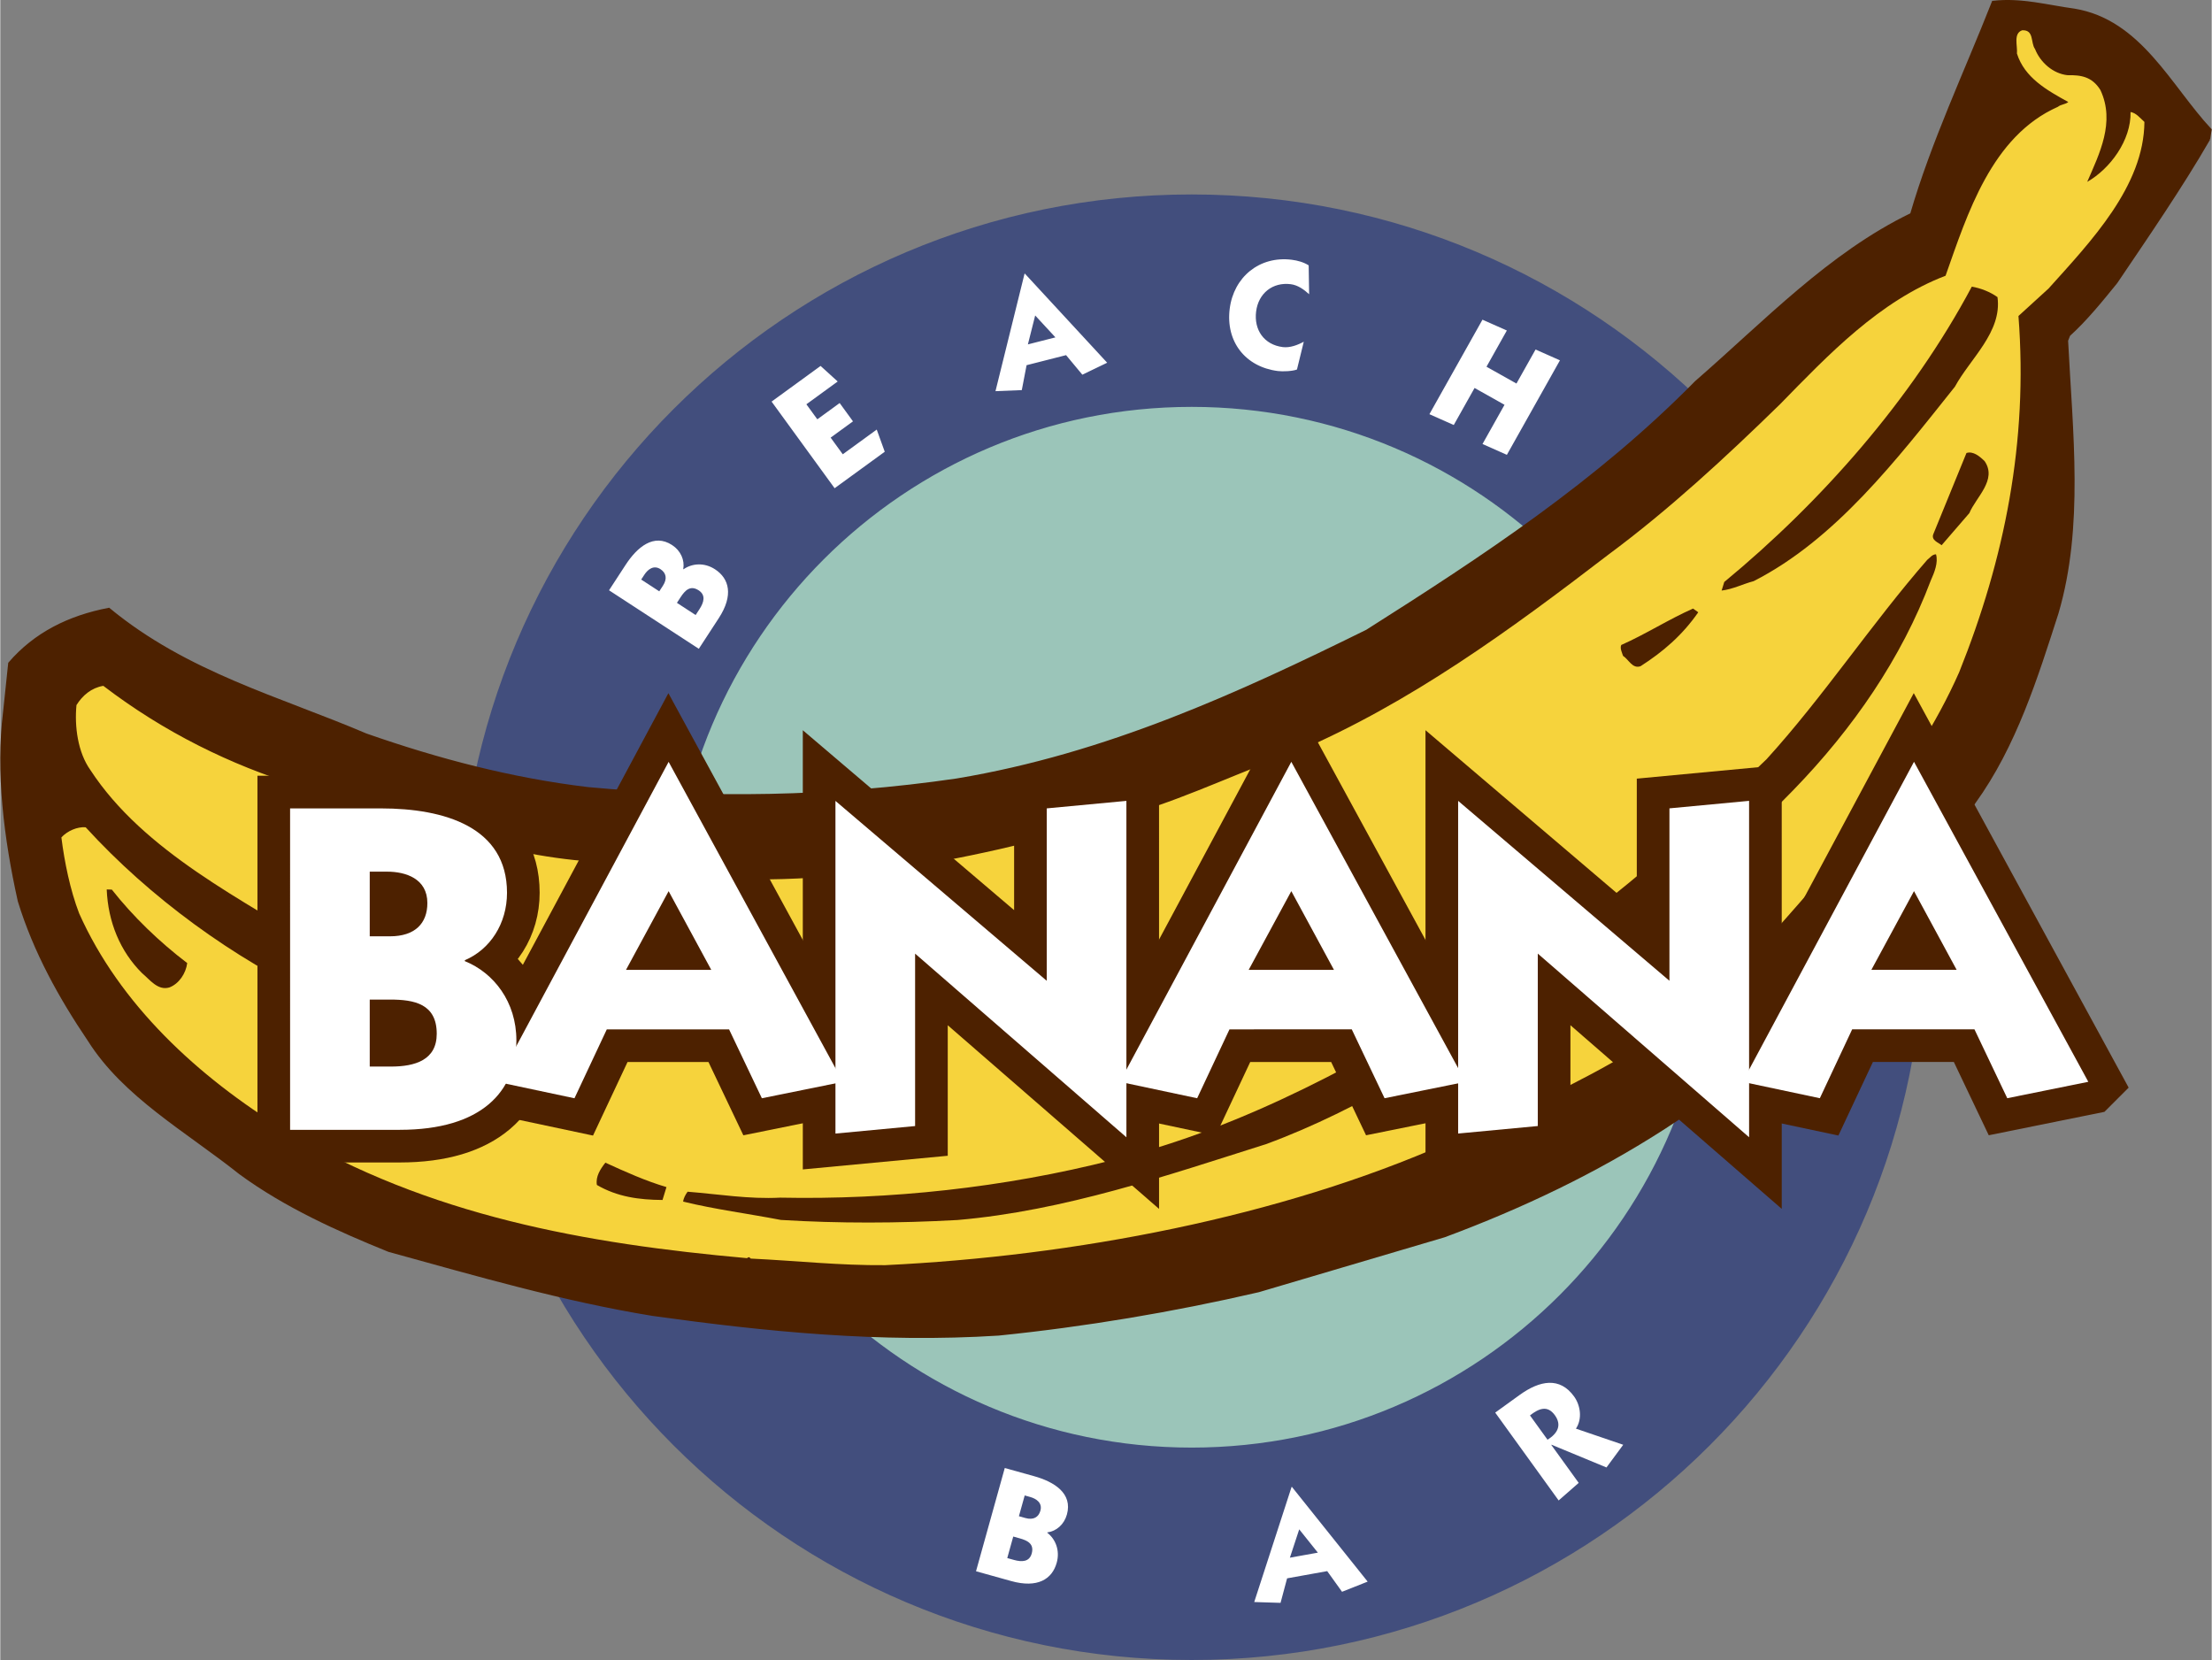 <svg xmlns="http://www.w3.org/2000/svg" width="2500" height="1876" viewBox="0 0 440.382 330.548"><rect x="0" y="0" width="440.382" height="330.548" fill="#808080" stroke="none"/><circle cx="237.249" cy="184.636" r="103.866" fill="#9bc5b9" stroke="#9bc5b9" stroke-width=".5"/><path d="M382.909 184.634c0 80.447-65.217 145.664-145.664 145.664S91.581 265.081 91.581 184.634 156.798 38.97 237.245 38.97s145.664 65.218 145.664 145.664zM237.249 80.77c-57.363 0-103.866 46.503-103.866 103.866s46.503 103.866 103.866 103.866S341.115 242 341.115 184.636c0-57.363-46.504-103.866-103.866-103.866z" fill="#424e7d" stroke="#424e7d" stroke-width=".5"/><g fill="#fff"><path d="M124.521 112.486c2.31-3.544 5.611-6.331 9.26-3.954 1.72 1.121 2.542 2.993 2.224 4.791l.052.034c1.705-1.191 4.136-1.39 6.272.003 2.841 1.851 3.721 5.172.749 9.733l-3.974 6.099-17.879-11.65 3.296-5.056zm6.708 5.262l.73-1.121c.917-1.407.629-2.561-.492-3.291-1.355-.883-2.527.061-3.207 1.104l-.628.964 3.597 2.344zm7.245 4.721l.764-1.173c.883-1.355 1.299-2.792-.16-3.743-1.668-1.087-2.717.011-3.601 1.367l-.73 1.121 3.727 2.428zM166.148 97.217l-12.551-17.25 9.757-7.099 3.407 3.097-6.236 4.538 2.177 2.992 4.451-3.238 2.653 3.646-4.451 3.238 2.415 3.319 6.764-4.922 1.597 4.415-9.983 7.264zM204.031 54.484l16.393 17.743-4.945 2.383-3.238-3.893-7.866 2.003-.951 4.959-5.241.212 5.788-23.392.06-.015zm.606 14.094l5.484-1.397-4.032-4.364-1.452 5.761zM260.642 58.588c-1.041-.946-2.247-1.819-3.666-1.999-3.579-.451-6.432 1.791-6.891 5.431-.463 3.672 1.578 6.625 5.312 7.095 1.419.179 2.966-.409 4.178-1.071l-1.356 5.534c-.922.354-2.843.425-3.799.304-6.449-.813-10.424-5.828-9.595-12.4.797-6.325 5.94-10.566 12.357-9.757 1.172.148 2.383.489 3.37 1.115l.09 5.748zM284.593 82.475l10.568-18.818 4.854 2.155-4.051 7.212 5.965 3.35 3.807-6.778 4.853 2.155-10.568 18.818-4.854-2.155 4.386-7.809-5.965-3.35-4.143 7.375-4.852-2.155zM205.847 293.937c4.076 1.135 7.728 3.444 6.559 7.64-.551 1.978-2.089 3.326-3.899 3.564l-.017.06c1.649 1.267 2.57 3.525 1.886 5.983-.91 3.267-3.812 5.106-9.056 3.646l-7.013-1.953 5.726-20.558 5.814 1.618zm-2.998 7.981l1.289.359c1.618.451 2.631-.171 2.99-1.46.434-1.558-.819-2.392-2.018-2.726l-1.108-.309-1.153 4.136zm-2.32 8.332l1.348.375c1.559.434 3.054.398 3.521-1.28.534-1.918-.829-2.588-2.388-3.022l-1.289-.359-1.192 4.286zM257.211 296.072l15.087 18.868-5.103 2.024-2.953-4.114-7.989 1.438-1.302 4.88-5.243-.163 7.44-22.922.063-.011zm-.401 14.102l5.571-1.002-3.711-4.641-1.86 5.643zM297.697 281.285l4.865-3.514c4.033-2.913 8.002-3.631 10.842.302 1.292 1.79 1.661 4.477.37 6.407l9.415 3.211-3.334 4.518-10.939-4.526-.051.036 5.461 7.562-3.994 3.498-12.635-17.494zm10.42 5.4c1.931-1.203 2.931-2.845 1.457-4.887-1.493-2.067-3.242-1.302-4.952.047l3.495 4.84z"/></g><path d="M439.821 27.71c-5.424 9.42-12.361 19.499-18.459 28.525-2.86 3.519-5.967 7.382-9.403 10.49l-.427 1.085c.939 18.396 3.144 37.088-1.901 54.252-4.142 12.856-8.365 26.437-16.519 37.731-7.462 11.18-16.273 22.179-24.459 32.668-22.389 25.632-49.957 42.092-81.076 53.668l-37.005 10.937c-17.081 3.964-34.638 6.892-51.785 8.636-23.575 1.499-46.361-.784-68.884-3.922-17.821-2.908-35.083-7.937-52.51-12.735-10.111-4.093-20.633-8.827-29.643-15.434-10.638-8.465-23.034-15.32-30.055-26.416-5.788-8.564-10.852-17.655-13.96-27.782-2.812-12.609-4.392-25.728-2.93-37.631l1.018-9.7c5.096-5.918 11.836-9.273 19.792-10.803 15.521 12.821 33.967 17.653 51.213 25.016 14.32 5.013 28.952 8.858 44.159 10.681 23.789 2.217 48.383 1.968 73.52-1.718 29.789-4.968 56.157-17.07 81.637-29.633 23.014-14.585 45.864-29.548 65.541-49.557 13.726-11.92 26.564-25.518 42.888-33.41 4.191-14.386 10.716-28.146 16.271-42.252 5.672-.642 10.785.837 16.177 1.56 13.136 2.168 19.072 15.271 27.095 23.868l-.295 1.876z" fill="#4d2100" stroke="#4d2100" stroke-width=".5"/><path d="M426.981 24.275c-.954-.855-1.611-1.759-2.762-1.973.132 5.655-4.092 11.328-8.63 13.909 2.417-5.574 5.622-11.887 2.629-18.282-1.661-2.663-3.847-3.008-6.577-2.958-2.893-.328-5.392-2.547-6.445-5.21-.921-1.266-.132-3.831-2.548-3.732-1.825.609-.904 3.091-1.052 4.636 1.513 4.817 5.985 7.315 10.227 9.649-.625.51-1.447.444-2.071.954-13.217 5.854-18.032 21.357-22.371 33.638-13.151 5.032-23.245 15.637-32.943 25.568-10.898 10.638-22.143 21.029-34.143 29.924-19.595 15.028-39.469 29.596-62.369 39.396-10.636 3.7-20.664 8.617-31.464 11.938-28.079 8.535-61.122 15.871-89.958 12.57-4.521-.361-9.239-1.298-13.514-1.396-2.055-.772-4.554-1.167-6.938-1.479-19.547-1.708-37.83-9.202-56.522-14.905-13.678-4.208-26.929-10.716-39.014-19.954-2.367.395-4.143 1.907-5.343 3.831-.411 4.225.247 9.387 2.763 12.921 10.622 16.274 30.482 25.939 47.006 36.262 14.616 8.004 29.544 15.45 44.85 20.907 2.664.772 5.129 1.578 7.612 2.481l-.312.559c-1.885.45-3.924.384-6.28.034-16.21-2.974-32.108-7.115-47.266-14.726-17.147-7.988-33.77-20.119-46.545-34.107-1.644-.131-3.633.707-4.833 2.022.609 4.866 1.744 10.456 3.536 15.125 8.09 18.116 23.562 32.466 40.956 43.15 28.607 17.127 60.041 22.631 92.05 25.505.263-.247.46-.28.724.082 8.992.426 17.771 1.396 26.78 1.312 37.516-1.796 78.5-9.543 112.019-24.359 22.028-10.162 44.583-19.601 61.383-38.016 14.531-16.211 31.363-35.037 40.485-55.719 9.023-22.491 13.739-45.885 11.796-70.906l5.983-5.459c8.467-9.419 19.003-20.402 19.101-33.192z" fill="#f6d33c" stroke="#f6d33c"/><g fill="#4d2100"><path d="M439.821 27.71c-5.424 9.42-12.361 19.499-18.459 28.525-2.86 3.519-5.967 7.382-9.403 10.49l-.427 1.085c.939 18.396 3.144 37.088-1.901 54.252-4.142 12.856-8.365 26.437-16.519 37.731-7.462 11.18-16.273 22.179-24.459 32.668-22.389 25.632-49.957 42.092-81.076 53.668l-37.005 10.937c-17.081 3.964-34.638 6.892-51.785 8.636-23.575 1.499-46.361-.784-68.884-3.922-17.821-2.908-35.083-7.937-52.51-12.735-10.111-4.093-20.633-8.827-29.643-15.434-10.638-8.465-23.034-15.32-30.055-26.416-5.788-8.564-10.852-17.655-13.96-27.782-2.812-12.609-4.392-25.728-2.93-37.631l1.018-9.7c5.096-5.918 11.836-9.273 19.792-10.803 15.521 12.821 33.967 17.653 51.213 25.016 14.32 5.013 28.952 8.858 44.159 10.681 23.789 2.217 48.383 1.968 73.52-1.718 29.789-4.968 56.157-17.07 81.637-29.633 23.014-14.585 45.864-29.548 65.541-49.557 13.726-11.92 26.564-25.518 42.888-33.41 4.191-14.386 10.716-28.146 16.271-42.252 5.672-.642 10.785.837 16.177 1.56 13.136 2.168 19.072 15.271 27.095 23.868l-.295 1.876zm-12.84-3.435c-.954-.855-1.611-1.759-2.762-1.973.132 5.655-4.092 11.328-8.63 13.909 2.417-5.574 5.622-11.887 2.629-18.282-1.661-2.663-3.847-3.008-6.577-2.958-2.893-.328-5.392-2.547-6.445-5.21-.921-1.266-.132-3.831-2.548-3.732-1.825.609-.904 3.091-1.052 4.636 1.513 4.817 5.985 7.315 10.227 9.649-.625.51-1.447.444-2.071.954-13.217 5.854-18.032 21.357-22.371 33.638-13.151 5.032-23.245 15.637-32.943 25.568-10.898 10.638-22.143 21.029-34.143 29.924-19.595 15.028-39.469 29.596-62.369 39.396-10.636 3.7-20.664 8.617-31.464 11.938-28.079 8.535-61.122 15.871-89.958 12.57-4.521-.361-9.239-1.298-13.514-1.396-2.055-.772-4.554-1.167-6.938-1.479-19.547-1.708-37.83-9.202-56.522-14.905-13.678-4.208-26.929-10.716-39.014-19.954-2.367.395-4.143 1.907-5.343 3.831-.411 4.225.247 9.387 2.763 12.921 10.622 16.274 30.482 25.939 47.006 36.262 14.616 8.004 29.544 15.45 44.85 20.907 2.664.772 5.129 1.578 7.612 2.481l-.312.559c-1.885.45-3.924.384-6.28.034-16.21-2.974-32.108-7.115-47.266-14.726-17.147-7.988-33.77-20.119-46.545-34.107-1.644-.131-3.633.707-4.833 2.022.609 4.866 1.744 10.456 3.536 15.125 8.09 18.116 23.562 32.466 40.956 43.15 28.607 17.127 60.041 22.631 92.05 25.505.263-.247.46-.28.724.082 8.992.426 17.771 1.396 26.78 1.312 37.516-1.796 78.5-9.543 112.019-24.359 22.028-10.162 44.583-19.601 61.383-38.016 14.531-16.211 31.363-35.037 40.485-55.719 9.023-22.491 13.739-45.885 11.796-70.906l5.983-5.459c8.467-9.419 19.003-20.402 19.101-33.192z"/><path d="M389.24 77.002c-11.654 14.616-23.818 30.433-40.076 38.72-2.137.559-4.093 1.595-6.379 1.875l.526-1.71c19.249-15.883 37.331-36.336 49.297-58.811 1.775.312 3.617 1.019 5.113 2.087.955 6.939-5.456 12.265-8.481 17.839zM392.12 102.171l-5.523 6.396c-.592-.51-2.088-.97-1.677-2.153l6.624-16.211c1.348-.427 2.647.674 3.617 1.627 2.548 3.732-1.743 7.185-3.041 10.341zM357.109 157.281c-15.813 16.425-33.945 29.283-52.094 42.042-17.146 10.26-33.732 21.441-52.934 28.496-19.744 6.232-40.161 13.288-61.451 15.115-11.853.659-23.607.693-35.181-.013-6.494-1.249-13.021-2.086-19.465-3.648.082-.723.477-1.397.888-1.973 6.165.493 12.215 1.511 18.445 1.182 21.668.442 44.585-1.961 66.269-7.503 27.06-6.743 50.107-19.914 72.858-33.644 20.778-12.792 39.469-28.987 57.288-46.153 11.309-12.43 21.023-27.128 32.004-39.706.542-.395.937-1.069 1.742-1.102.477 1.644-.312 3.6-1.051 5.244-5.834 15.472-15.466 29.447-27.318 41.663zM326.643 132.658c-1.627.576-2.351-1.332-3.485-2.055-.214-.674-.658-1.512-.362-2.17 4.816-2.121 9.485-5.13 14.302-7.251l1.036.74c-3.189 4.586-7.003 7.858-11.491 10.736zM131.875 238.946c-4.669-.032-9.026-.624-13.07-2.991-.28-1.677.69-3.157 1.693-4.439 4.061 1.857 8.007 3.632 12.166 4.865l-.789 2.565zM33.674 196.624c-2.318.69-3.913-1.578-5.442-2.844-4.374-4.34-6.774-10.225-7.038-16.669l1.019.032c4.242 5.375 9.438 10.389 15.011 14.63-.262 2.072-1.642 4.127-3.55 4.851z"/></g><g fill="#fff" stroke="#4d2100" stroke-width="13"><path d="M75.81 160.973c12.688 0 25.097 3.731 25.098 16.793 0 6.157-3.358 11.289-8.396 13.435v.187c5.784 2.333 10.263 8.117 10.263 15.767 0 10.17-6.903 17.82-23.23 17.821H57.713l-.002-64.003H75.81zm-2.238 25.471h4.012c5.038 0 7.464-2.613 7.464-6.625 0-4.852-4.292-6.25-8.024-6.25h-3.452v12.875zm.001 25.937h4.199c4.852 0 9.143-1.307 9.143-6.531 0-5.971-4.479-6.811-9.33-6.81h-4.012v13.341z"/><path d="M167.802 215.424l-16.141 3.266-6.531-13.714-24.351.001-6.437 13.715-15.395-3.265 34.145-63.724 34.71 63.721zm-43.198-22.297l16.98-.001-8.491-15.674-8.489 15.675z"/><path d="M182.176 189.892l.001 34.334-15.861 1.494-.002-66.242 42.079 35.825-.001-34.334 15.861-1.494.003 66.988-42.08-36.571z"/><path d="M291.805 215.419l-16.141 3.266-6.532-13.714-24.351.001-6.438 13.715-15.395-3.265 34.145-63.725 34.712 63.722zm-43.199-22.296l16.98-.001-8.491-15.674-8.489 15.675z"/><path d="M306.178 189.887l.001 34.334-15.861 1.494-.002-66.242 42.079 35.825-.001-34.334 15.861-1.494.003 66.988-42.08-36.571z"/><path d="M415.807 215.414l-16.141 3.267-6.532-13.715-24.351.001-6.438 13.715-15.394-3.265 34.145-63.725 34.711 63.722zm-43.199-22.296h16.98l-8.491-15.674-8.489 15.674z"/></g><g fill="#fff"><path d="M75.81 160.973c12.688 0 25.097 3.731 25.098 16.793 0 6.157-3.358 11.289-8.396 13.435v.187c5.784 2.333 10.263 8.117 10.263 15.767 0 10.17-6.903 17.82-23.23 17.821H57.713l-.002-64.003H75.81zm-2.238 25.471h4.012c5.038 0 7.464-2.613 7.464-6.625 0-4.852-4.292-6.25-8.024-6.25h-3.452v12.875zm.001 25.937h4.199c4.852 0 9.143-1.307 9.143-6.531 0-5.971-4.479-6.811-9.33-6.81h-4.012v13.341z"/><path d="M167.802 215.424l-16.141 3.266-6.531-13.714-24.351.001-6.437 13.715-15.395-3.265 34.145-63.724 34.71 63.721zm-43.198-22.297l16.98-.001-8.491-15.674-8.489 15.675z"/><path d="M182.176 189.892l.001 34.334-15.861 1.494-.002-66.242 42.079 35.825-.001-34.334 15.861-1.494.003 66.988-42.08-36.571z"/><path d="M291.805 215.419l-16.141 3.266-6.532-13.714-24.351.001-6.438 13.715-15.395-3.265 34.145-63.725 34.712 63.722zm-43.199-22.296l16.98-.001-8.491-15.674-8.489 15.675z"/><path d="M306.178 189.887l.001 34.334-15.861 1.494-.002-66.242 42.079 35.825-.001-34.334 15.861-1.494.003 66.988-42.08-36.571z"/><path d="M415.807 215.414l-16.141 3.267-6.532-13.715-24.351.001-6.438 13.715-15.394-3.265 34.145-63.725 34.711 63.722zm-43.199-22.296h16.98l-8.491-15.674-8.489 15.674z"/></g></svg>